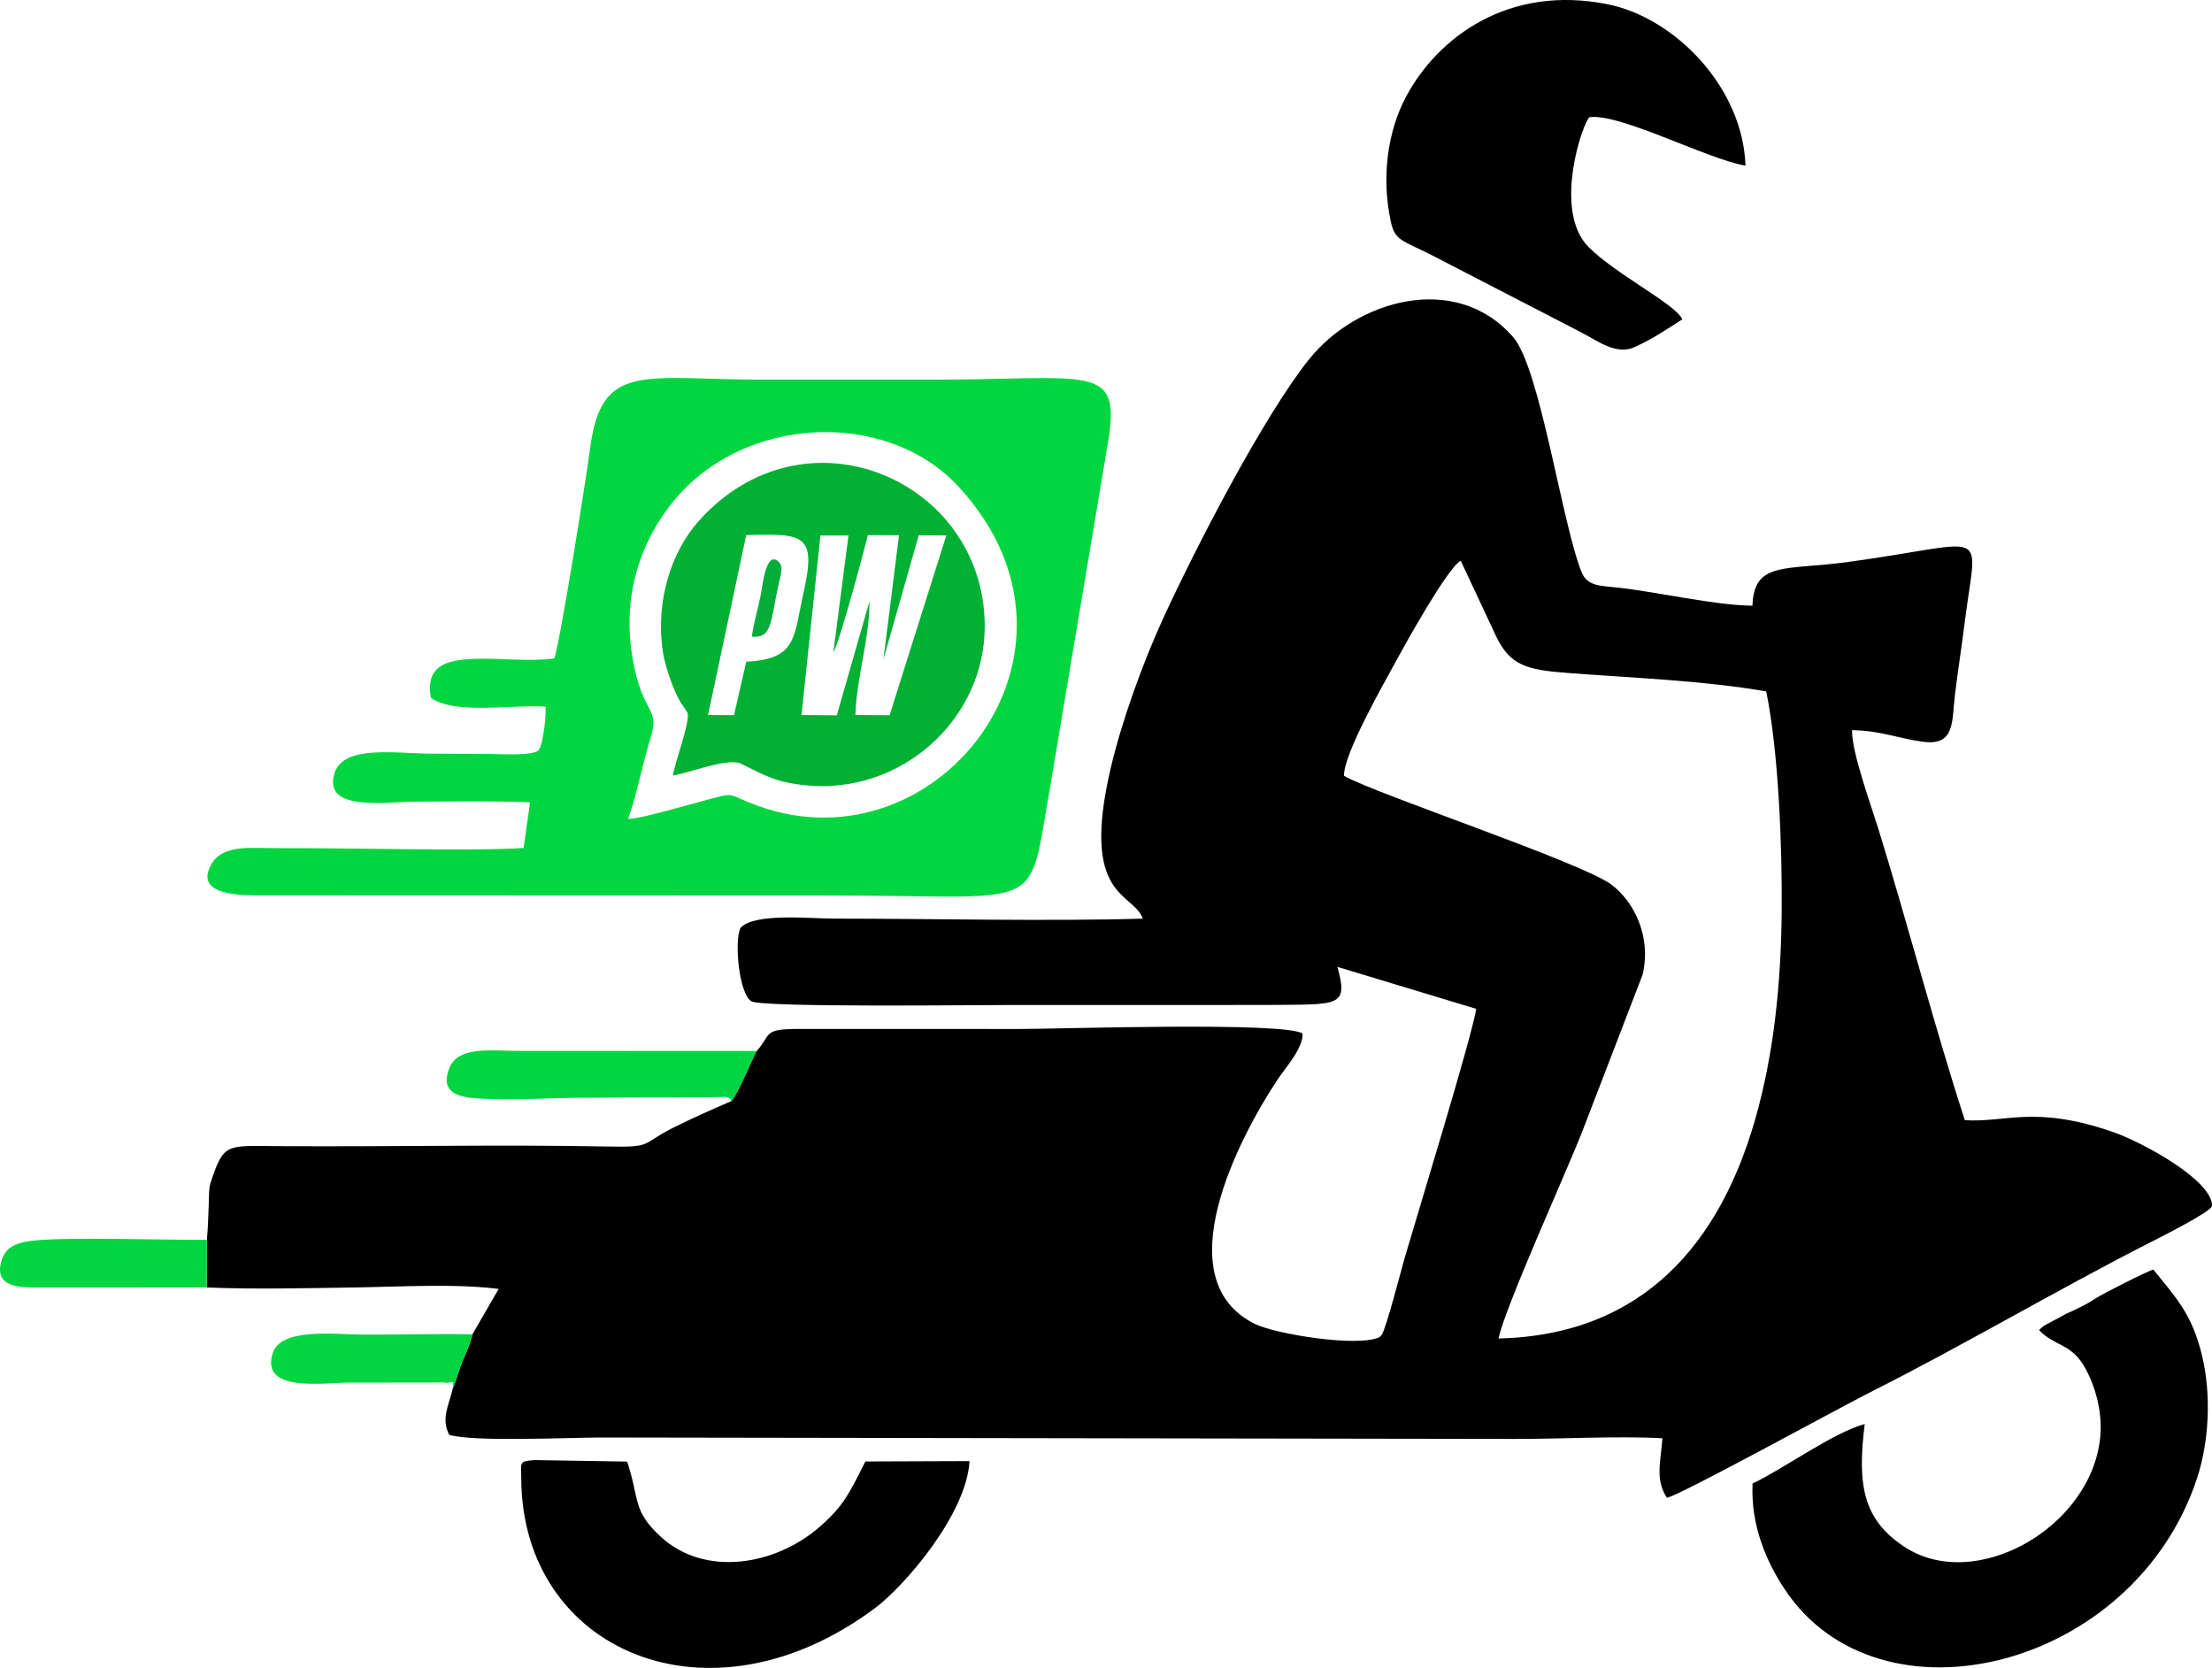 <?xml version="1.0" encoding="UTF-8"?>
<!DOCTYPE svg PUBLIC "-//W3C//DTD SVG 1.1//EN" "http://www.w3.org/Graphics/SVG/1.1/DTD/svg11.dtd">
<!-- Creator: CorelDRAW -->
<svg xmlns="http://www.w3.org/2000/svg" xml:space="preserve" width="137.999mm" height="104.047mm" version="1.1" style="shape-rendering:geometricPrecision; text-rendering:geometricPrecision; image-rendering:optimizeQuality; fill-rule:evenodd; clip-rule:evenodd"
viewBox="0 0 1730.01 1304.38"
 xmlns:xlink="http://www.w3.org/1999/xlink"
 xmlns:xodm="http://www.corel.com/coreldraw/odm/2003">
 <defs>
  <style type="text/css">
   <![CDATA[
    .fil0 {fill:black}
    .fil1 {fill:#01D640}
    .fil2 {fill:#02B034}
    .fil3 {fill:#02D542}
    .fil4 {fill:#03D540}
    .fil5 {fill:#04AD3A}
   ]]>
  </style>
 </defs>
 <g id="Capa_x0020_1">
  <path class="fil0" d="M1051.12 606.73c-0.24,-17.46 31.78,-73.22 40.34,-89.04 5.87,-10.86 40.58,-73.8 51,-79.16l27.57 58.91c11.16,23.4 24.55,26.4 56.01,28.83 50.57,3.91 106.18,5.88 155.33,14.44 9.75,47.54 12.55,122.43 12.09,172.46 -0.52,56.63 -6.22,112.2 -21.09,163.44 -27.44,94.58 -86.33,167.43 -200.43,170.13 5.84,-25.76 50.58,-124.51 64.67,-159.57l48.09 -124.96c7.24,-31.08 -7.72,-57.76 -24.13,-70.23 -22.91,-17.42 -183.74,-70.69 -209.46,-85.27zm-459.31 215.17c-5.49,10.08 -13.6,31.49 -19.73,39.16 -15.68,6.73 -31.37,13.76 -45.83,20.99 -25.18,12.6 -14.91,15.29 -51.02,14.56 -84.15,-1.7 -173.42,0.34 -258.53,-0.32 -39.96,-0.31 -41.78,-2.43 -52.01,28.66 -1.43,4.35 -1.19,9.81 -1.36,14.49 -0.36,9.9 -0.63,20.11 -1.52,30.12l-0.14 37.27c37.05,1.58 78.53,0.54 115.87,0 34.27,-0.5 79.01,-3.17 112.46,1.16l-20.53 35.5c-1.93,8.19 -5.34,15.22 -8.05,21.73 -2.89,6.93 -4.79,14.96 -7.31,20.63 -3.33,14 -9.21,23.28 -2.84,36.2 18.71,5.71 92.58,2.18 118.28,2.12l712.85 1.11c37.66,0.18 81.18,-2.45 117.8,-0.53 -1.48,19.33 -5.75,31.92 3.43,46.56 8.95,-1.15 134.14,-70.02 161.73,-83.9 67.23,-33.82 143.81,-78.73 212.91,-114.06 7.97,-4.07 50,-24.95 51.75,-30.14 0.72,-19.87 -53.88,-49.75 -77.2,-57.86 -61.46,-21.37 -83.85,-7.22 -116.11,-9.35 -22.99,-70.47 -44.74,-153.74 -67.93,-228.73 -5,-16.18 -20.93,-60.1 -20.26,-76.27 22.27,0.33 36.12,6.52 55.5,9.08 25.5,3.36 22.38,-16.28 25.02,-37.38 2.38,-19.03 5.29,-37.88 7.73,-57.15 9.57,-75.59 21.07,-61.27 -92.01,-45.99 -48.67,6.58 -73.02,-0.8 -74.17,34.11 -29.88,-0.3 -74.27,-10.83 -106.01,-14.23 -13.1,-1.41 -23.11,-1.05 -27.55,-11.85 -15.1,-36.71 -32.41,-159.72 -53.62,-184.01 -45.17,-51.74 -122.82,-28.56 -159.56,17.35 -35.76,44.69 -88.82,147.47 -114.35,203.12 -15.29,33.32 -32.06,79.15 -40.89,116.95 -23.84,102 17.47,96.4 25.18,117.39 -73.27,2.19 -164.93,0 -241.77,0 -17.31,0 -62.84,-4.78 -73.02,7.45 -4.86,10.99 -0.92,51.92 8.78,57.24 9.07,4.97 181.02,2.79 199.21,2.87l203.4 -0.05c56.34,-0.58 64.54,2.33 55.59,-29.79l108.51 32.82c-2.25,18.4 -46.88,163.81 -55.73,194.22 -2.64,9.07 -14.36,54.61 -17.89,60.29 -0.17,0.27 -0.78,1.41 -0.91,1.11 -0.13,-0.29 -0.6,0.76 -0.95,1.09 -16.89,8.25 -81.47,-2.43 -97.28,-10.16 -70.69,-34.56 -13.24,-145.05 17.7,-191.61 5.59,-8.41 19.96,-24.28 19.3,-35.64 -14.64,-9.33 -188.77,-3.59 -220.33,-3.54l-169.19 -0.03c-33.9,-0.28 -24.86,3.29 -37.39,17.24z"/>
  <path class="fil1" d="M491.26 640.41c6.8,-18.82 11.01,-42.22 17.45,-62.95 7.8,-25.1 -5.74,-17.19 -13.68,-61.03 -9.43,-52.07 7.27,-94.56 31.64,-124.4 55.4,-67.82 166.59,-72.04 222.59,-11.87 121.16,130.17 -19.6,306.95 -163.62,247.3 -16.83,-6.97 -12.22,-7.21 -31.2,-2.37 -12.38,3.16 -53.92,15.59 -63.18,15.32zm-57.85 -125.48c-19.17,2.66 -42.79,-0.47 -62.81,0.34 -22.64,0.92 -37.83,5.84 -33.61,30.41 18.9,13.37 62.34,5.21 89.68,6.88 0.57,7.3 -1.88,29.93 -5.52,34.16 -4.66,4.84 -33.56,2.8 -40.97,2.82 -14.57,0.03 -29.15,-0.09 -43.72,-0.17 -27.35,-0.15 -67.53,-6.86 -74.7,14.87 -10.33,31.31 41.76,22.63 63.3,22.66 29.47,0.05 60.18,-0.68 89.51,0.54l-5.06 35.64c-31.23,2.69 -143.98,-0.05 -190.91,0.21 -21.59,0.12 -43.89,-3.32 -53.02,12.14 -13.45,22.79 16.96,24.75 34.01,24.74l446.72 0.16c172.85,-0.25 157.14,15.92 174.6,-82.41l45.67 -272.07c10.41,-62.67 -12.99,-48.91 -140.43,-48.91 -42.45,0 -84.91,0 -127.36,0 -95.07,0 -128.35,-14.65 -137.2,53.22 -3.21,24.66 -24.46,157.8 -28.19,164.78z"/>
  <path class="fil0" d="M1594.71 1040.15c12.67,13.3 25.27,9.82 36.42,30.25 7.49,13.71 13.4,33.76 11.48,53.46 -6.94,71.09 -98.52,122.77 -153.96,85.28 -30.91,-20.9 -36.39,-46.69 -30.24,-95.52 -25.54,7.14 -63.93,35.44 -87.71,46.51 -1.62,33.03 11.08,61.59 25.17,82.81 74.21,111.8 273.49,62.42 322.52,-87.14 9.33,-28.47 11.12,-64.78 4,-94.99 -7.84,-33.23 -20.73,-46.21 -38.23,-67.94 -4.91,1.23 -39.99,19.06 -45.43,22.67 -7.81,5.19 -13.71,7.71 -22.47,11.76l-17.35 9.29c-0.32,0.22 -0.83,0.6 -1.12,0.8l-3.07 2.77z"/>
  <path class="fil0" d="M1315.71 249.79c-4.25,-11.31 -52.12,-35.28 -73.31,-56.62 -28.55,-28.76 -3.9,-99.06 0.81,-101.51 23.83,-3.26 92.48,33.01 121.92,37.85 -1.96,-60.94 -54.92,-115.59 -107.88,-126.2 -77.19,-15.46 -132.55,25.58 -157.5,72.17 -14.68,27.42 -19.36,63.2 -12.06,97.57 3.25,15.32 8.76,14.66 32.27,26.59l116.57 60.22c12.37,6.3 27.45,18.28 42,11.55 15.78,-7.29 25.19,-14.11 37.17,-21.63z"/>
  <path class="fil2" d="M583.62 418.49c45.15,-1.44 55.12,-0.69 44.85,44.91 -7.93,35.2 -4.9,52.07 -44.82,54.05l-9.57 41.8 -20.33 -0.05 29.86 -140.71zm58.05 0.3l21.93 -0.04 -11.84 91.29c4.55,-6.15 26.26,-87.76 27.01,-91.59l24.34 0.13 -12.22 97.24 27.65 -97.24 21.56 0.18 -44.35 140.57 -26.72 -0.17c0.86,-29.82 11.1,-59.23 10.95,-88.82l-25.52 89.09 -27.6 -0.28 14.8 -140.37zm-115.42 187.69c12.25,-1.74 43.01,-14.24 53.34,-9.22 18.24,8.86 26.2,14.27 49.87,16.8 74.96,8 141.23,-51.41 140.7,-125.18 -0.83,-113.96 -141.09,-174.38 -223.95,-81.13 -20.01,22.52 -34.02,60.5 -27.76,102.21 1.59,10.6 7.96,29.07 13.32,38.41 1.7,2.96 5,6.99 5.86,9.06 2.52,6.1 -9.7,38.46 -11.37,49.07z"/>
  <path class="fil0" d="M417.91 1141.84c-12.39,1 -10.27,1.79 -10.24,14.1 0.36,135.16 146.97,198.84 277.08,101.34 21.61,-16.19 70.85,-71.95 73.56,-114.66l-81.49 0.3c-12.73,25.11 -16.81,34.36 -35.04,50.49 -35.25,31.19 -90.64,39.94 -124.89,8.48 -22.6,-20.76 -16.48,-29.21 -26.39,-58.89l-72.59 -1.17z"/>
  <path class="fil3" d="M572.08 861.06c6.13,-7.67 14.24,-29.08 19.73,-39.16l-188.82 -0.09c-20.09,-0.19 -44.39,-3.42 -51.32,12.98 -10.59,25.05 17.41,24.2 34.13,24.67 21.17,0.6 42.32,-0.6 62.76,-0.94l110.46 -0.48c6.51,0.05 11.25,-1.5 13.05,3.01z"/>
  <path class="fil4" d="M161.67 1006.83l0.14 -37.27c-32.7,0.3 -103.85,-2.2 -132.84,0.37 -15.99,1.42 -25.24,4.86 -28.3,17.75 -3.9,16.42 9.74,18.85 23.99,19.2l137.01 -0.05z"/>
  <path class="fil4" d="M354.1 1085.84c2.52,-5.67 4.42,-13.7 7.31,-20.63 2.72,-6.51 6.12,-13.54 8.05,-21.73 -28.36,-0.53 -57.65,0.38 -86.22,0.21 -21.84,-0.13 -63.46,-5.45 -69.89,14.36 -10.18,31.35 40.09,23.2 60.39,23.2l62.76 -0.07c1.22,-0.03 11.12,-0.1 11.56,-0 5.74,1.32 7.1,-3.87 6.05,4.67z"/>
  <path class="fil5" d="M588.02 497.88c16.26,1.57 14.57,-12.54 20.94,-41.08 1.94,-8.69 3.98,-13.99 -0.31,-17.77 -9.67,-8.52 -12.36,19.62 -13.44,25.21 -2.1,10.89 -5.99,23.45 -7.19,33.64z"/>
 </g>
</svg>
